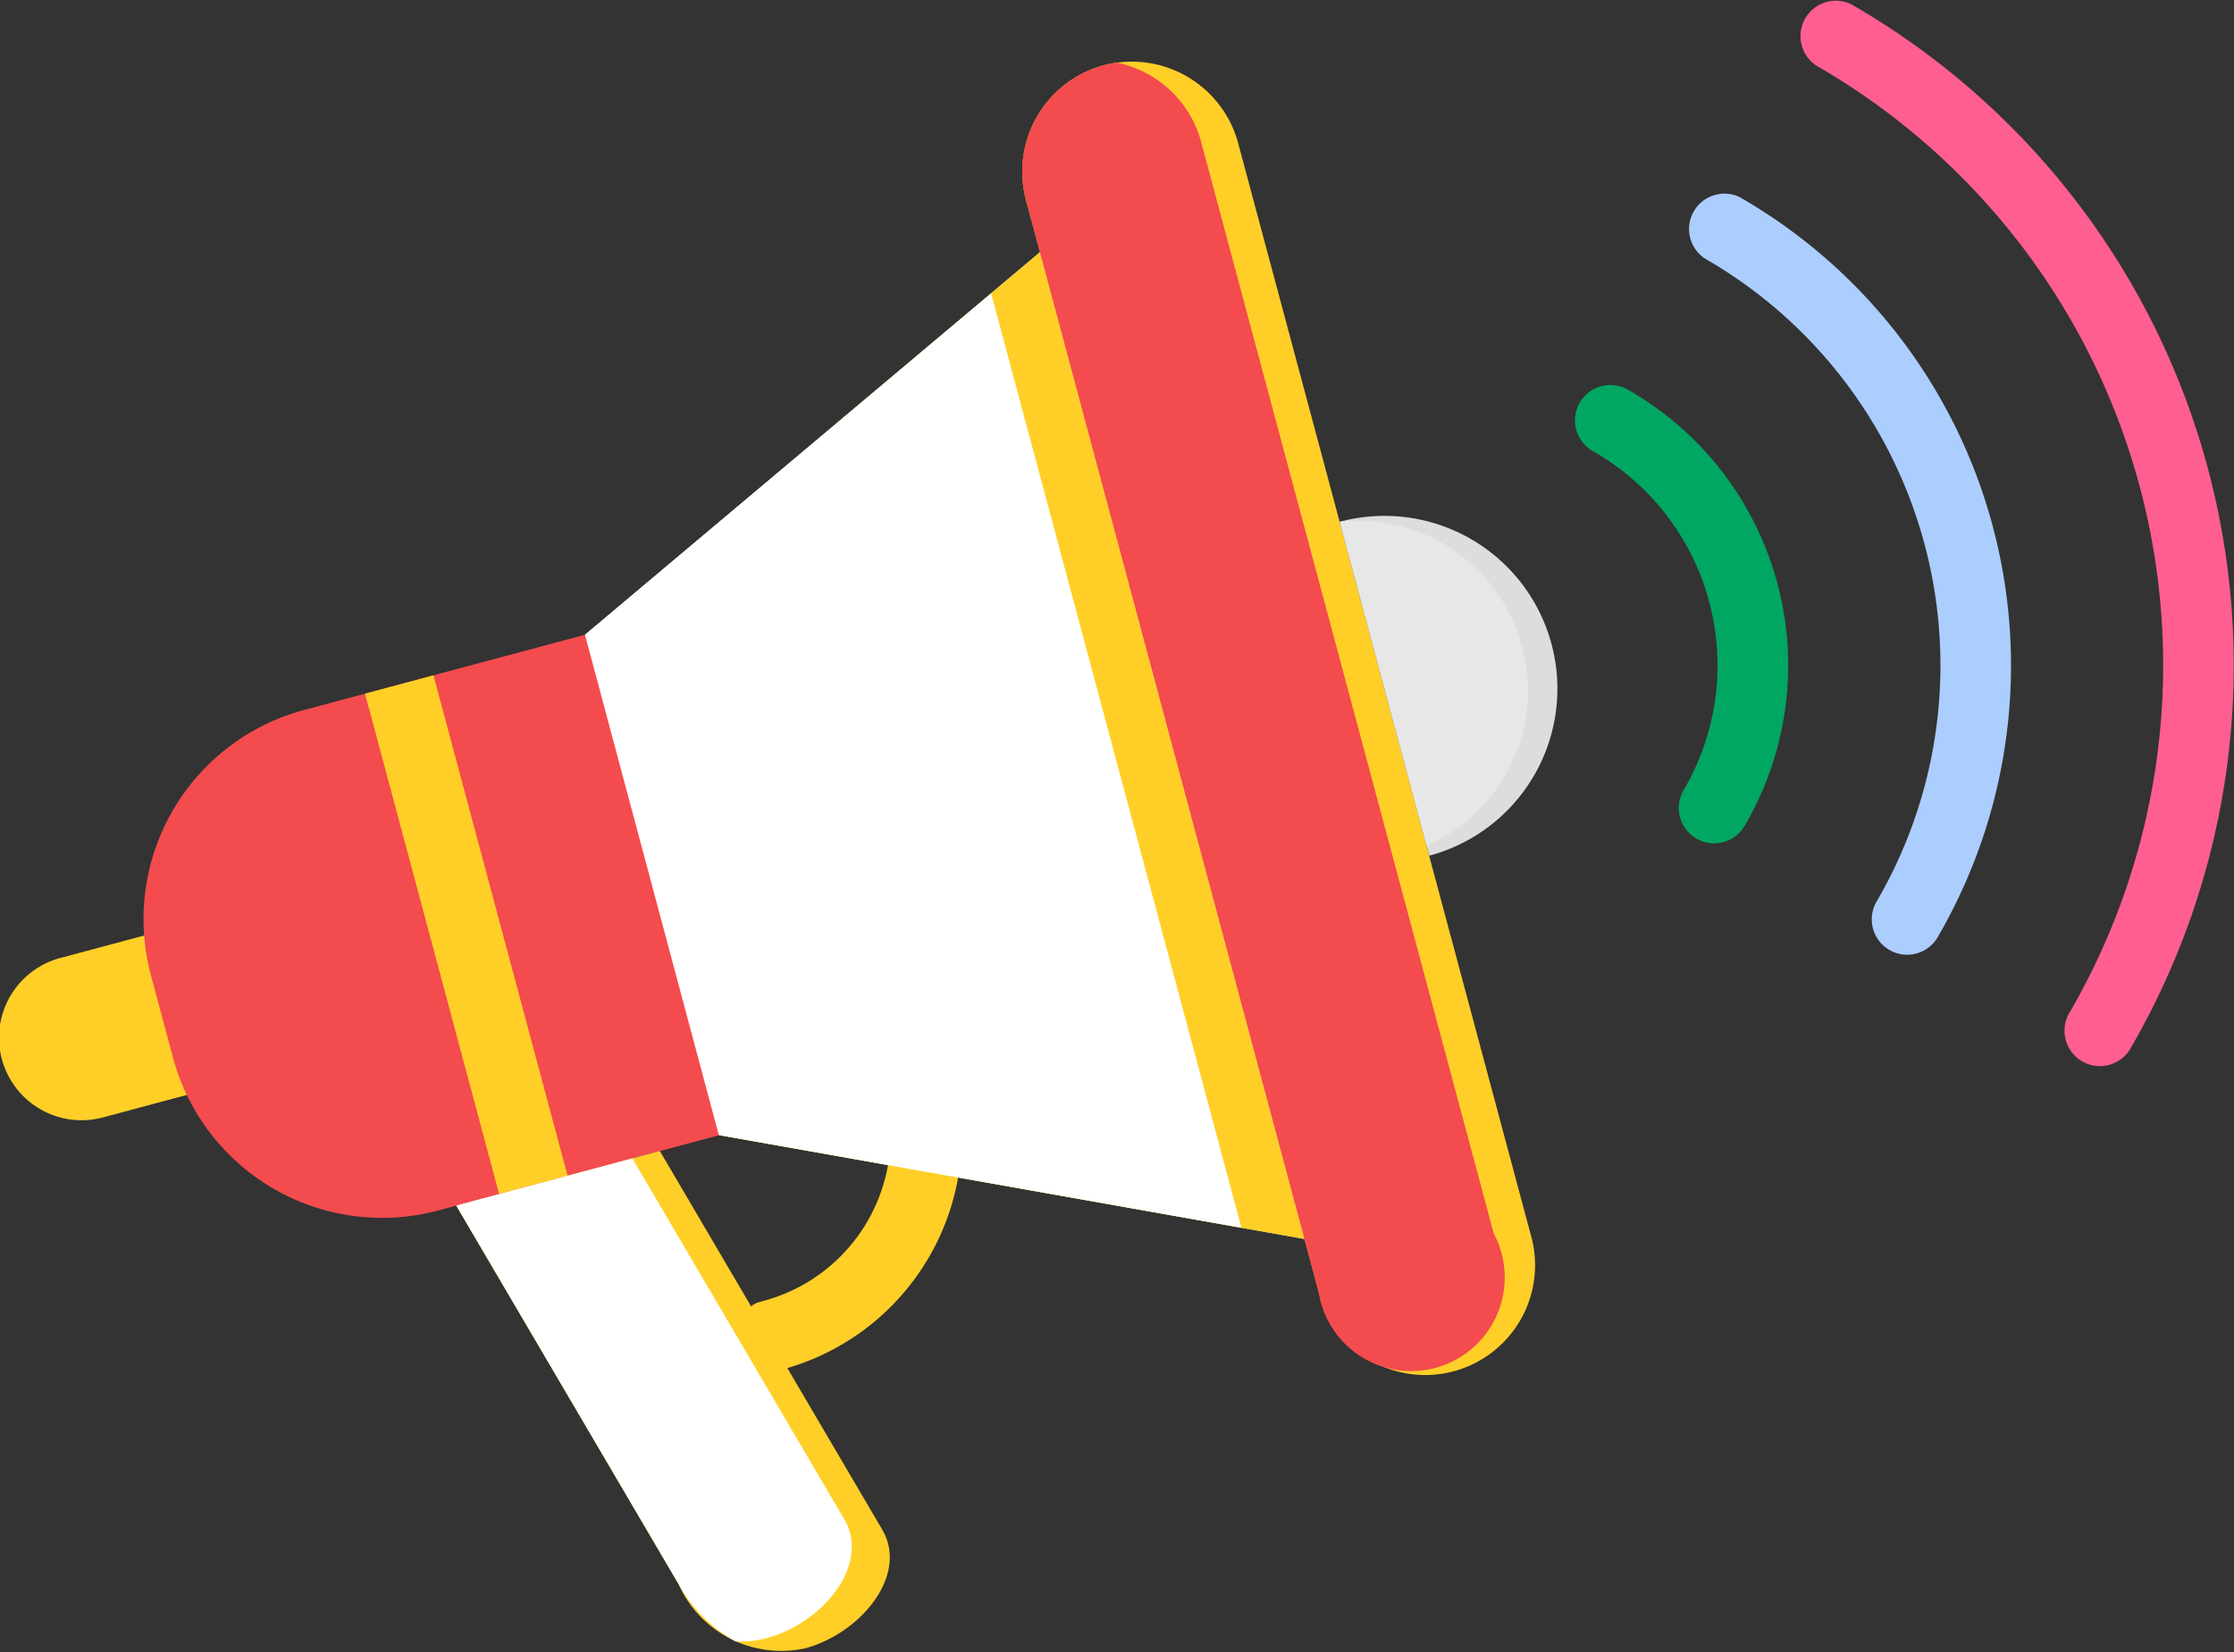 <svg id="Group_4423" data-name="Group 4423" xmlns="http://www.w3.org/2000/svg" width="51.152" height="37.832" viewBox="0 0 51.152 37.832">
  <rect x="0" y="0" width="51.152" height="37.832" fill="#333333" stroke="none"/>
  <path id="Path_11741" data-name="Path 11741" d="M188.066,298.828a.811.811,0,1,0-1.6-.279,3.927,3.927,0,0,1-2.852,3.108v0h0v0l-.038.011h0l-.034.01h0a.811.811,0,0,0,.393,1.573l.007,0,.049-.011h0l.051-.012h0a5.557,5.557,0,0,0,4.031-4.4Zm-4.138,4.418v0a.812.812,0,0,1-.393-1.573v0a.812.812,0,0,0,.391,1.565Z" transform="translate(-166.134 -271.865)" fill="#ffcf28"/>
  <g id="Group_4422" data-name="Group 4422" transform="translate(0 1.41)">
    <path id="Path_11742" data-name="Path 11742" d="M67.855,265.31l-.978-3.651-3.536.947a1.89,1.89,0,1,0,.978,3.651Z" transform="translate(-61.94 -242.083)" fill="#ffcf28" fill-rule="evenodd"/>
    <path id="Path_11743" data-name="Path 11743" d="M162.435,152.033l4.723,11.09,1.332,11.509-13.4-2.378-4.109-5.337,1.039-6.122Z" transform="translate(-138.622 -147.669)" fill="#e7e7e7" fill-rule="evenodd"/>
    <path id="Path_11744" data-name="Path 11744" d="M162.435,152.033l6.055,22.6-13.4-2.378-4.109-5.337,1.039-6.122Z" transform="translate(-138.622 -147.669)" fill="#ffcf28" fill-rule="evenodd"/>
    <path id="Path_11745" data-name="Path 11745" d="M167.047,180.23l-11.961-2.122-4.109-5.337,1.039-6.122,9.3-7.818Z" transform="translate(-138.622 -153.523)" fill="#fff" fill-rule="evenodd"/>
    <path id="Path_11746" data-name="Path 11746" d="M232.483,120.666a2.522,2.522,0,0,1,3.08,1.778l6.7,25a2.515,2.515,0,1,1-4.858,1.3l-6.7-25A2.522,2.522,0,0,1,232.483,120.666Z" transform="translate(-207.214 -120.58)" fill="#ffcf28" fill-rule="evenodd"/>
    <path id="Path_11747" data-name="Path 11747" d="M232.483,120.817a2.484,2.484,0,0,1,.3-.061,2.522,2.522,0,0,1,1.933,1.813l6.7,25a2.144,2.144,0,1,1-4.012,1.328l-6.7-25A2.522,2.522,0,0,1,232.483,120.817Z" transform="translate(-207.214 -120.732)" fill="#f44b4e" fill-rule="evenodd"/>
    <path id="Path_11748" data-name="Path 11748" d="M95.735,215.174,89.292,216.9a4.959,4.959,0,0,0-3.5,6.055l.511,1.908a4.959,4.959,0,0,0,6.055,3.5l6.443-1.726Z" transform="translate(-82.341 -202.048)" fill="#f44b4e" fill-rule="evenodd"/>
    <path id="Path_11749" data-name="Path 11749" d="M123.739,221.874l-1.566.42,3.07,11.458h0l1.567-.42-3.07-11.458Z" transform="translate(-113.815 -207.819)" fill="#ffcf28" fill-rule="evenodd"/>
    <path id="Path_11750" data-name="Path 11750" d="M141.868,300.374l5.093,8.672c.608,1.035-.488,2.376-1.771,2.719A2.574,2.574,0,0,1,142.3,310.3l-5.093-8.672Z" transform="translate(-126.76 -275.426)" fill="#ffcf28" fill-rule="evenodd"/>
    <path id="Path_11751" data-name="Path 11751" d="M143.6,312.659a3.338,3.338,0,0,1-1.3-1.311l-5.093-8.672,4.031-1.08,4.853,8.265c.608,1.035-.488,2.376-1.771,2.719A2.3,2.3,0,0,1,143.6,312.659Z" transform="translate(-126.76 -276.479)" fill="#fff" fill-rule="evenodd"/>
    <path id="Path_11752" data-name="Path 11752" d="M283,195.685a3.958,3.958,0,1,1,2.049,7.647Z" transform="translate(-252.323 -185.146)" fill="#ddd" fill-rule="evenodd"/>
    <path id="Path_11753" data-name="Path 11753" d="M283,195.779a3.887,3.887,0,0,1,1.989,7.421Z" transform="translate(-252.324 -185.24)" fill="#e7e7e7" fill-rule="evenodd"/>
  </g>
  <path id="Path_11754" data-name="Path 11754" d="M360.04,110.526a.81.81,0,0,0-.812,1.4,15.839,15.839,0,0,1,5.8,21.659.81.81,0,1,0,1.4.812,17.462,17.462,0,0,0-6.395-23.873Z" transform="translate(-317.629 -110.417)" fill="#ff5e90"/>
  <path id="Path_11755" data-name="Path 11755" d="M341.655,142.366a.81.81,0,0,0-.812,1.4,10.742,10.742,0,0,1,3.938,14.69.81.81,0,1,0,1.4.812,12.365,12.365,0,0,0-4.527-16.9Z" transform="translate(-301.795 -137.839)" fill="#abceff"/>
  <path id="Path_11756" data-name="Path 11756" d="M323.272,174.207a.81.81,0,1,0-.812,1.4,5.644,5.644,0,0,1,2.07,7.721.81.81,0,1,0,1.4.812,7.267,7.267,0,0,0-2.66-9.935Z" transform="translate(-285.963 -165.262)" fill="#00a763"/>
</svg>
